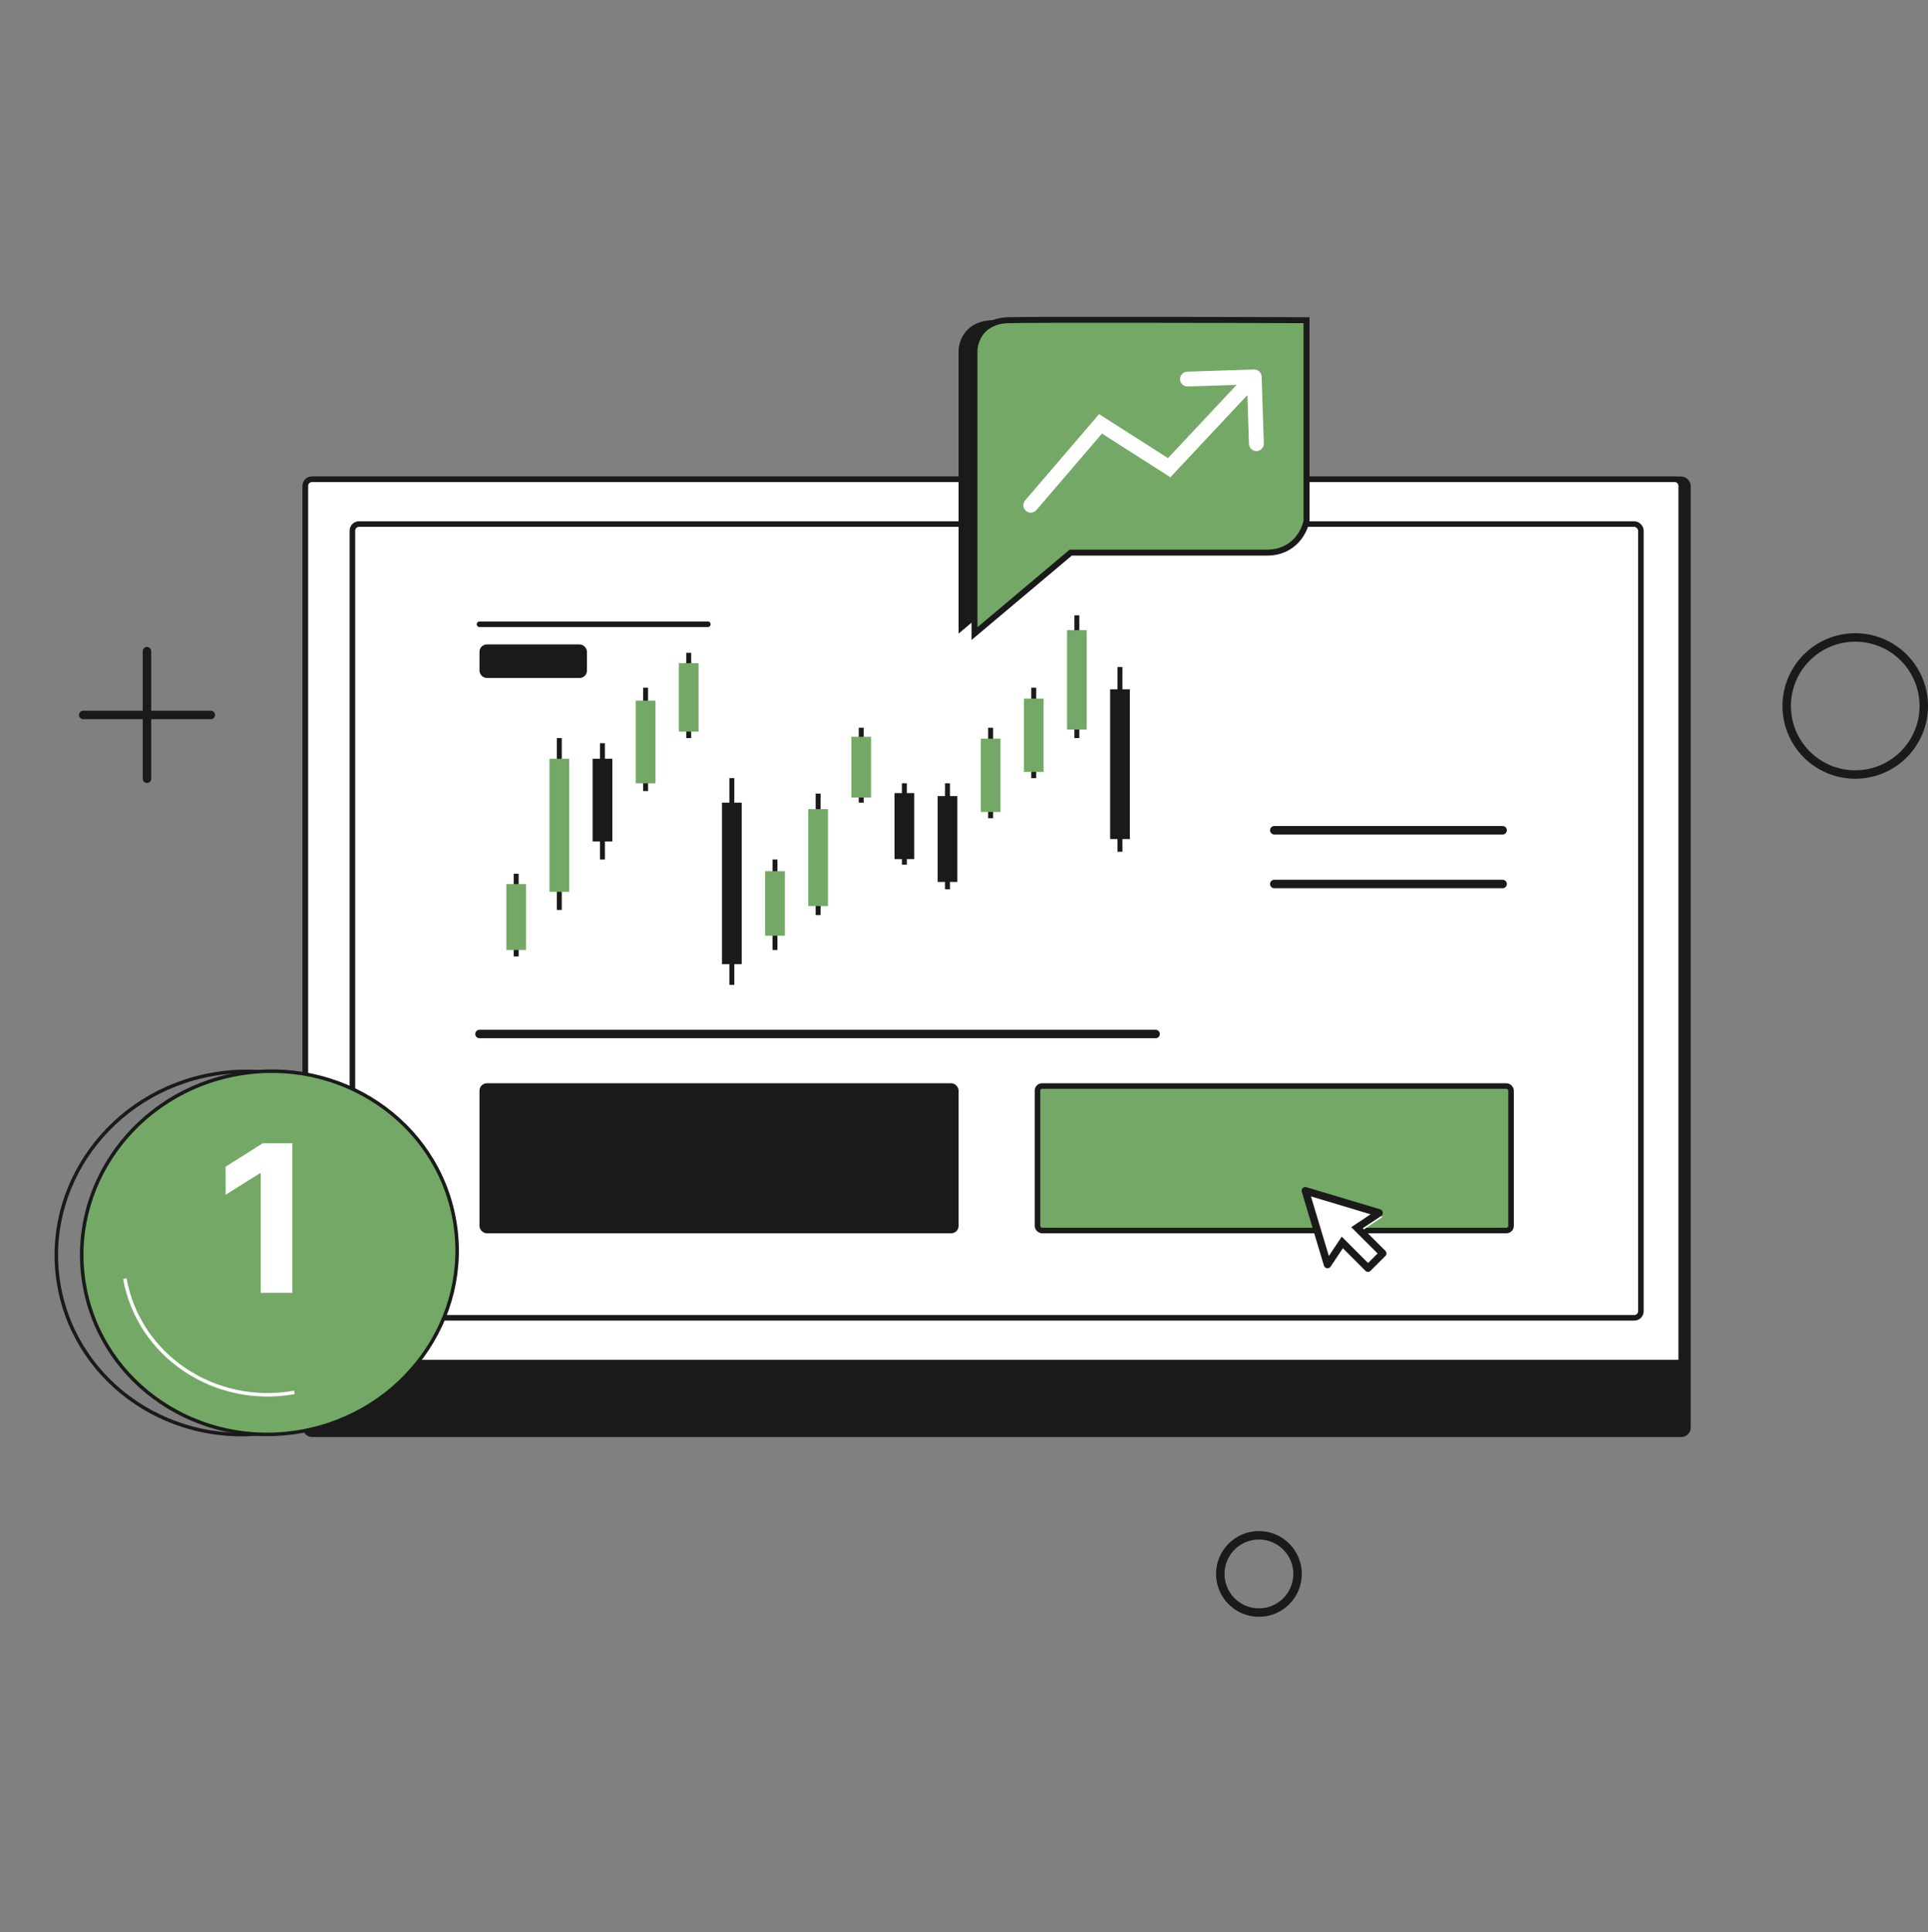 <svg width="456" height="457" viewBox="0 0 456 457" fill="none" xmlns="http://www.w3.org/2000/svg">
<rect x="0" y="0" width="456" height="457" fill="#808080" stroke="none"/>
<g clip-path="url(#clip0_325_81108)">
<rect x="72.228" y="113.344" width="326.987" height="225.849" rx="1.564" fill="#1A1A1A" stroke="#1A1A1A" stroke-width="1.313" stroke-linejoin="round"/>
<path d="M72.228 114.908C72.228 114.044 72.928 113.344 73.792 113.344H396.061C396.925 113.344 397.626 114.044 397.626 114.908V322.249H73.792C72.928 322.249 72.228 321.548 72.228 320.684V114.908Z" fill="white" stroke="#1A1A1A" stroke-width="1.313" stroke-linejoin="round"/>
<rect x="83.349" y="123.934" width="304.747" height="187.724" rx="1.564" fill="white" stroke="#1A1A1A" stroke-width="1.313" stroke-linejoin="round"/>
<path d="M113.404 147.637H167.415" stroke="#1A1A1A" stroke-width="1.313" stroke-linecap="round"/>
<path d="M301.383 196.353H355.393" stroke="#1A1A1A" stroke-width="2" stroke-linecap="round"/>
<path d="M301.383 209.063H355.393" stroke="#1A1A1A" stroke-width="2" stroke-linecap="round"/>
<path d="M113.404 244.539H273.318" stroke="#1A1A1A" stroke-width="2" stroke-linecap="round"/>
<circle cx="297.754" cy="372.231" r="9.138" stroke="#1A1A1A" stroke-width="2"/>
<circle cx="438.791" cy="166.965" r="16.209" stroke="#1A1A1A" stroke-width="2"/>
<path d="M19.679 169.084H49.861" stroke="#1A1A1A" stroke-width="2" stroke-linecap="round"/>
<path d="M34.766 184.175L34.766 153.992" stroke="#1A1A1A" stroke-width="2" stroke-linecap="round"/>
<rect x="114.061" y="256.846" width="112.004" height="34.165" rx="1.094" fill="#1A1A1A" stroke="#1A1A1A" stroke-width="1.313"/>
<rect x="245.38" y="256.846" width="112.004" height="34.165" rx="1.094" fill="#74A866" stroke="#1A1A1A" stroke-width="1.313"/>
<mask id="path-14-inside-1_325_81108" fill="white">
<rect x="283.908" y="145.522" width="74.132" height="14.826" rx="1.75"/>
</mask>
<rect x="283.908" y="145.522" width="74.132" height="14.826" rx="1.75" stroke="#1A1A1A" stroke-width="4" mask="url(#path-14-inside-1_325_81108)"/>
<mask id="path-15-inside-2_325_81108" fill="white">
<rect x="283.908" y="167.228" width="74.132" height="14.826" rx="1.75"/>
</mask>
<rect x="283.908" y="167.228" width="74.132" height="14.826" rx="1.75" stroke="#1A1A1A" stroke-width="4" mask="url(#path-15-inside-2_325_81108)"/>
<rect x="114.061" y="153.062" width="24.104" height="6.63" rx="1.094" fill="#1A1A1A" stroke="#1A1A1A" stroke-width="1.313"/>
<path d="M327 287.804L309.854 282.66L314.997 299.806L318.427 295.52L325.285 300.664L327.857 297.234L321.856 291.233L327 287.804Z" fill="white"/>
<path d="M323.569 300.794C323.455 300.794 323.341 300.772 323.235 300.729C323.129 300.686 323.032 300.622 322.951 300.541L317.611 295.198L314.71 299.549C314.618 299.69 314.486 299.802 314.331 299.87C314.177 299.938 314.006 299.959 313.839 299.932C313.676 299.908 313.523 299.838 313.398 299.73C313.273 299.622 313.181 299.481 313.133 299.323L307.907 281.918C307.844 281.762 307.829 281.591 307.861 281.427C307.894 281.262 307.973 281.111 308.09 280.99C308.207 280.87 308.357 280.785 308.52 280.748C308.684 280.71 308.855 280.721 309.013 280.778L326.435 285.999C326.594 286.047 326.735 286.139 326.843 286.263C326.951 286.388 327.021 286.541 327.045 286.704C327.073 286.871 327.051 287.042 326.983 287.196C326.915 287.351 326.803 287.482 326.662 287.574L322.306 290.472L327.655 295.807C327.737 295.888 327.801 295.984 327.846 296.09C327.89 296.196 327.913 296.31 327.913 296.425C327.913 296.54 327.89 296.654 327.846 296.76C327.801 296.866 327.737 296.962 327.655 297.043L324.171 300.524C324.013 300.689 323.797 300.786 323.569 300.794ZM323.569 298.696L325.826 296.442L319.588 290.22L324.162 287.174L310.058 282.945L314.292 297.034L317.341 292.465L323.569 298.696Z" fill="#1A1A1A"/>
<rect x="121.504" y="206.636" width="1.166" height="19.556" fill="#1A1A1A"/>
<rect x="119.757" y="209.081" width="4.663" height="15.584" fill="#74A866"/>
<rect x="131.706" y="174.555" width="1.166" height="40.64" fill="#1A1A1A"/>
<rect x="129.959" y="179.445" width="4.663" height="31.473" fill="#74A866"/>
<rect x="172.509" y="184.023" width="1.166" height="48.89" fill="#1A1A1A"/>
<rect x="170.762" y="189.827" width="4.663" height="38.195" fill="#1A1A1A"/>
<rect x="141.911" y="175.77" width="1.166" height="27.501" fill="#1A1A1A"/>
<rect x="140.164" y="179.437" width="4.663" height="19.556" fill="#1A1A1A"/>
<rect x="182.709" y="203.276" width="1.166" height="21.389" fill="#1A1A1A"/>
<rect x="180.962" y="206.025" width="4.663" height="15.278" fill="#74A866"/>
<rect x="152.111" y="162.637" width="1.166" height="24.445" fill="#1A1A1A"/>
<rect x="150.364" y="165.694" width="4.663" height="19.556" fill="#74A866"/>
<rect x="192.91" y="187.689" width="1.166" height="28.723" fill="#1A1A1A"/>
<rect x="191.163" y="191.356" width="4.663" height="22.917" fill="#74A866"/>
<rect x="162.306" y="154.386" width="1.166" height="20.167" fill="#1A1A1A"/>
<rect x="160.559" y="156.831" width="4.663" height="16.195" fill="#74A866"/>
<rect x="203.108" y="172.109" width="1.166" height="17.723" fill="#1A1A1A"/>
<rect x="201.361" y="174.252" width="4.663" height="14.361" fill="#74A866"/>
<rect x="213.312" y="185.244" width="1.166" height="19.25" fill="#1A1A1A"/>
<rect x="211.565" y="187.566" width="4.663" height="15.6" fill="#1A1A1A"/>
<rect x="223.512" y="185.244" width="1.166" height="25.056" fill="#1A1A1A"/>
<rect x="221.765" y="188.271" width="4.663" height="20.304" fill="#1A1A1A"/>
<rect x="233.715" y="172.11" width="1.166" height="21.389" fill="#1A1A1A"/>
<rect x="231.968" y="174.69" width="4.663" height="17.333" fill="#74A866"/>
<rect x="243.913" y="162.637" width="1.166" height="21.389" fill="#1A1A1A"/>
<rect x="242.166" y="165.217" width="4.663" height="17.333" fill="#74A866"/>
<rect x="254.112" y="145.524" width="1.166" height="29.028" fill="#1A1A1A"/>
<rect x="252.365" y="149.029" width="4.663" height="23.523" fill="#74A866"/>
<rect x="264.31" y="157.744" width="1.166" height="43.695" fill="#1A1A1A"/>
<rect x="262.562" y="163.02" width="4.663" height="35.408" fill="#1A1A1A"/>
<path d="M226.722 83.025V149.847L249.482 130.69H295.914C302.287 130.69 304.791 125.673 305.246 123.164V75.727C284.382 75.651 241.061 75.544 234.688 75.727C228.315 75.909 226.722 80.668 226.722 83.025Z" fill="#1A1A1A"/>
<path d="M230.484 83.025V149.847L253.245 130.69H299.677C306.05 130.69 308.553 125.673 309.008 123.164V75.727C288.145 75.651 244.824 75.544 238.451 75.727C232.078 75.909 230.484 80.668 230.484 83.025Z" fill="#74A866" stroke="#1A1A1A" stroke-width="1.411" stroke-linecap="round"/>
<path d="M242.461 118.345C241.83 119.08 241.915 120.188 242.651 120.819C243.387 121.45 244.494 121.365 245.125 120.629L242.461 118.345ZM260.292 100.242L261.236 98.762L259.951 97.943L258.959 99.099L260.292 100.242ZM276.533 110.604L275.589 112.084L276.817 112.868L277.813 111.804L276.533 110.604ZM298.394 89.081C298.363 88.113 297.552 87.353 296.583 87.385L280.798 87.9C279.829 87.932 279.069 88.743 279.101 89.712C279.132 90.68 279.943 91.44 280.912 91.408L294.944 90.95L295.402 104.982C295.434 105.95 296.245 106.71 297.213 106.678C298.182 106.647 298.942 105.836 298.91 104.867L298.394 89.081ZM245.125 120.629L261.624 101.384L258.959 99.099L242.461 118.345L245.125 120.629ZM259.348 101.721L275.589 112.084L277.477 109.125L261.236 98.762L259.348 101.721ZM277.813 111.804L297.921 90.338L295.36 87.939L275.252 109.405L277.813 111.804Z" fill="white"/>
<path d="M50.168 254.098C74.34 249.779 97.291 265.203 101.456 288.512C105.621 311.822 89.431 334.238 65.259 338.557C41.087 342.876 18.136 327.453 13.971 304.144C9.806 280.834 25.996 258.417 50.168 254.098Z" stroke="#1A1A1A" stroke-width="0.826"/>
<path d="M56.179 254.052C80.351 249.733 103.302 265.157 107.467 288.466C111.632 311.776 95.442 334.193 71.27 338.512C47.098 342.831 24.147 327.407 19.982 304.098C15.817 280.788 32.007 258.371 56.179 254.052Z" fill="#74A866" stroke="#1A1A1A" stroke-width="0.826"/>
<path d="M69.617 329.298C50.736 332.672 32.787 320.625 29.529 302.39" stroke="white" stroke-width="0.826"/>
<path d="M69.147 270.381V305.746H61.669V277.478H61.462L53.364 282.555V275.924L62.118 270.381H69.147Z" fill="white"/>
</g>
<defs>
<clipPath id="clip0_325_81108">
<rect width="456" height="456" fill="white" transform="translate(0 0.782)"/>
</clipPath>
</defs>
</svg>

